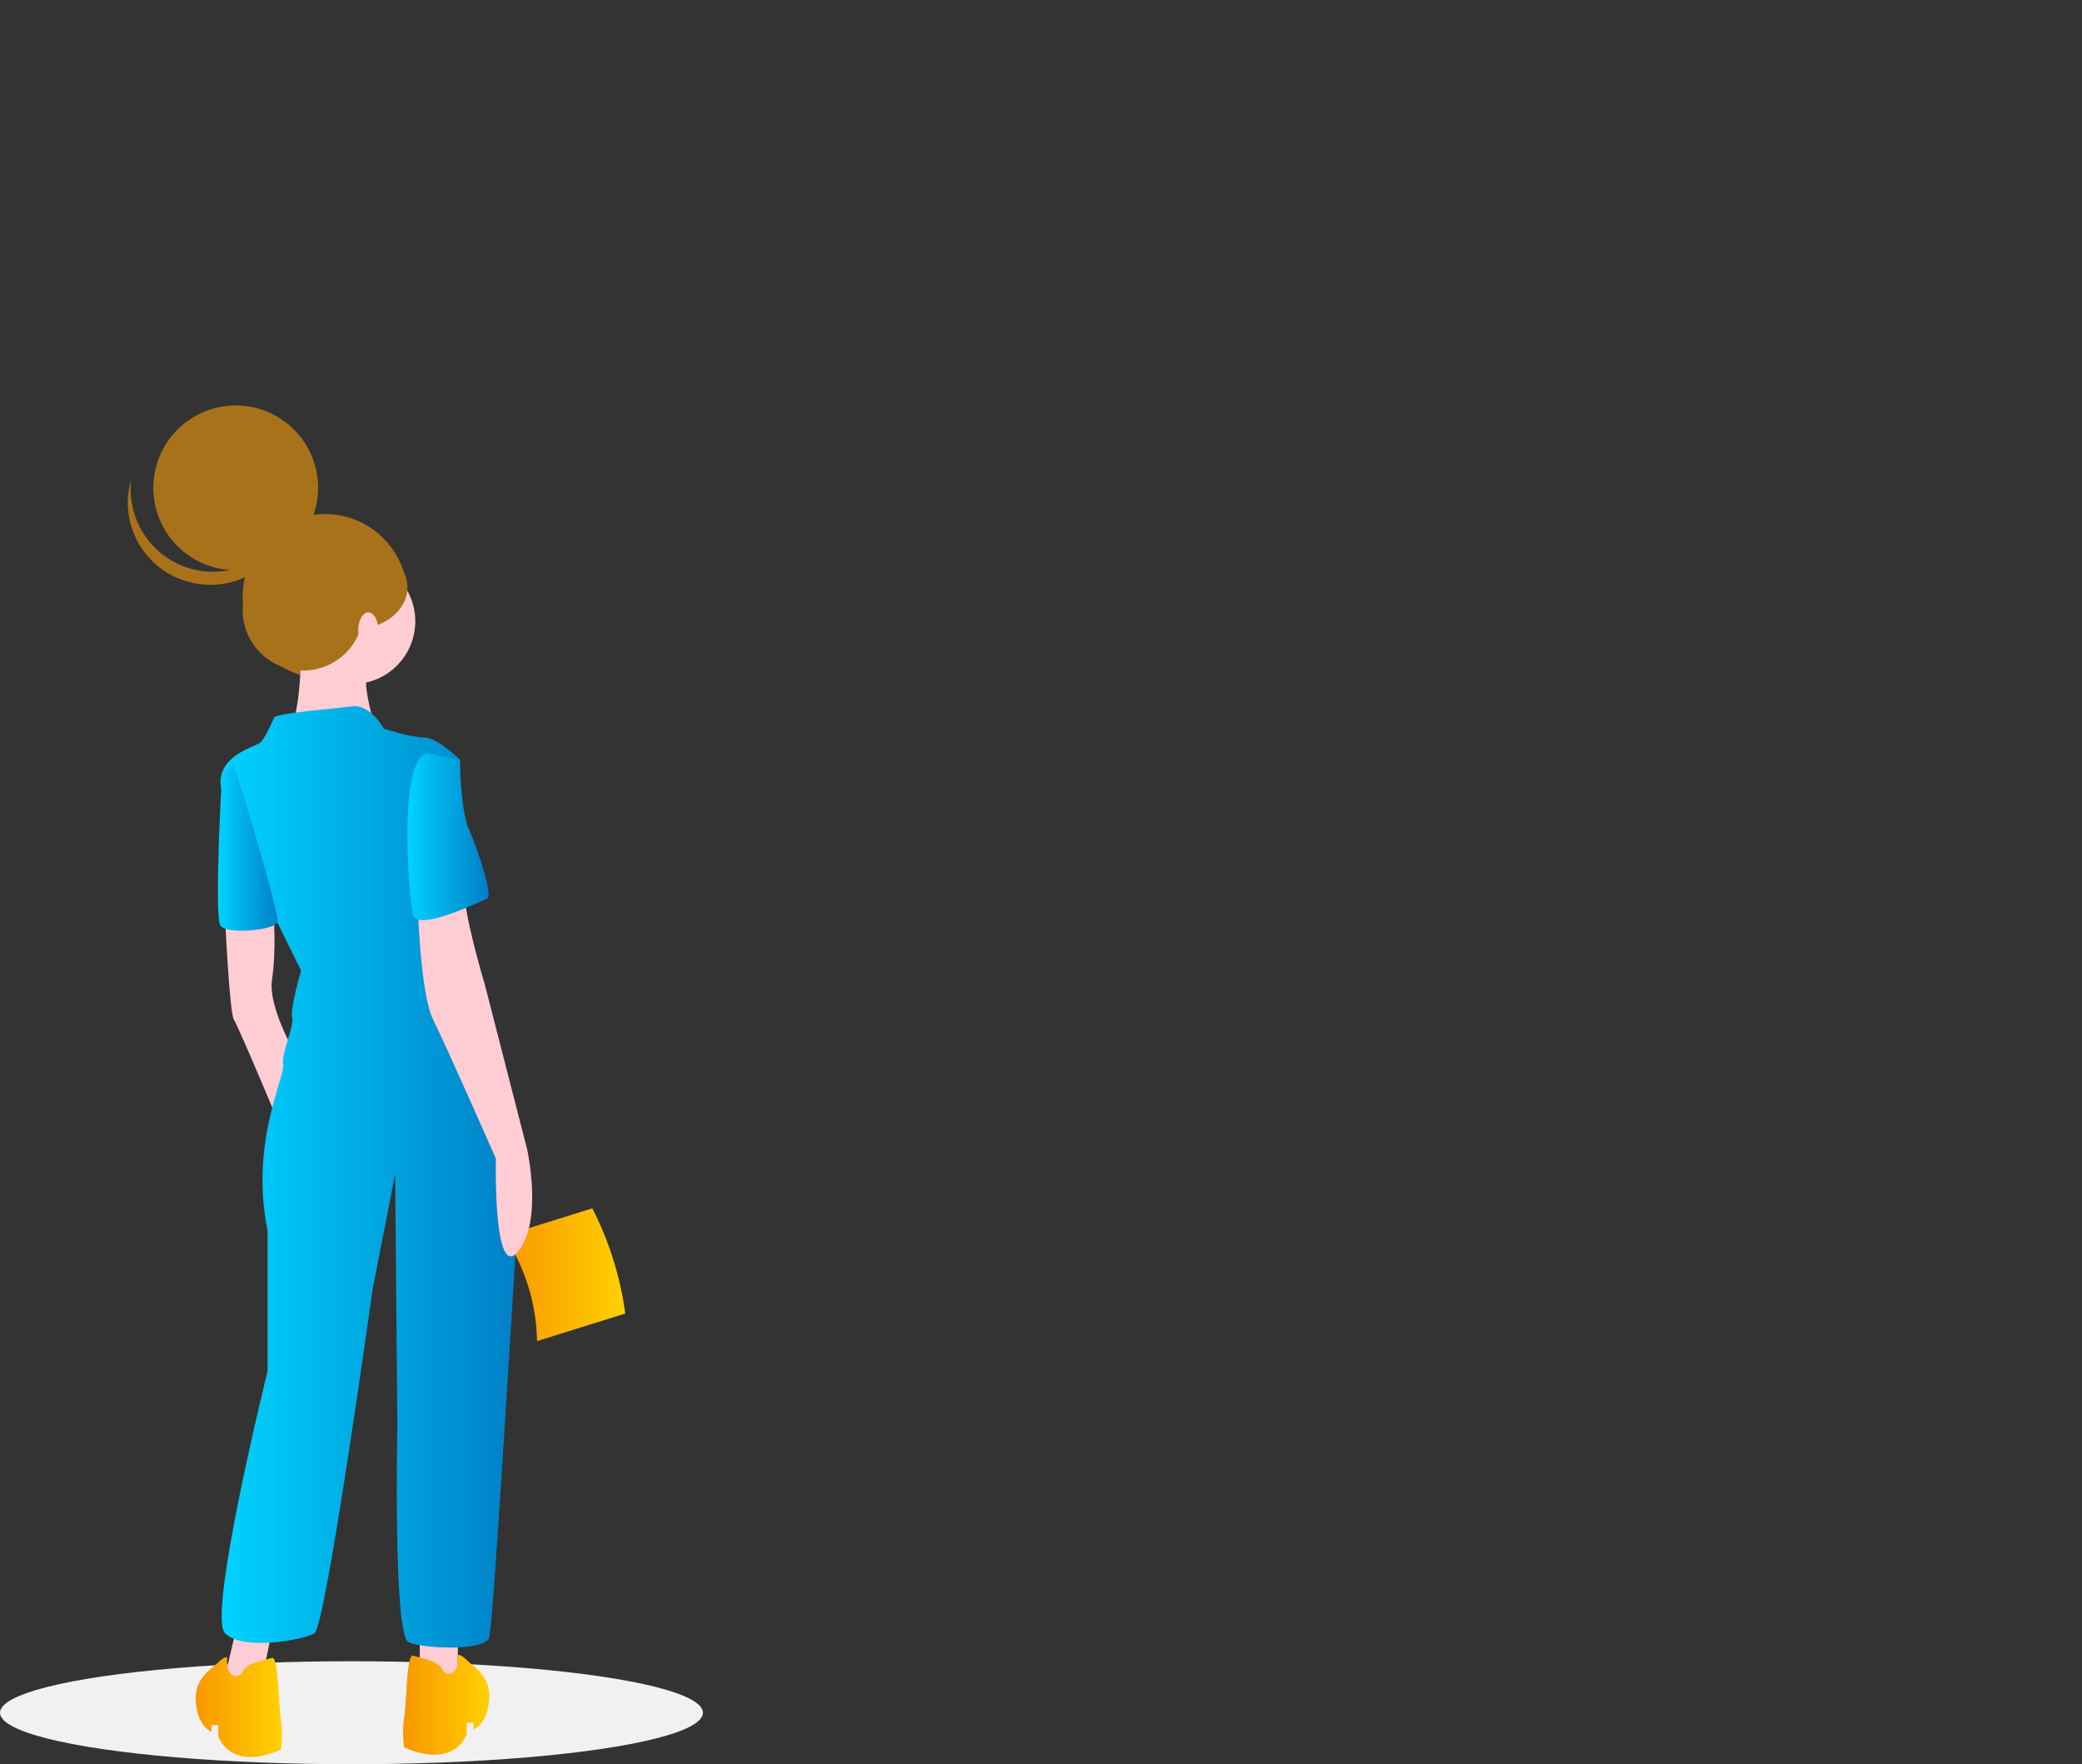 <?xml version="1.0" encoding="UTF-8"?> <!-- Generator: Adobe Illustrator 24.0.3, SVG Export Plug-In . SVG Version: 6.00 Build 0) --> <svg xmlns="http://www.w3.org/2000/svg" xmlns:xlink="http://www.w3.org/1999/xlink" id="effd0595-b14c-4c7e-b56f-e463e9379f7d" x="0px" y="0px" viewBox="0 0 930 788" style="enable-background:new 0 0 930 788;" xml:space="preserve"><rect x="0" y="0" width="930" height="788" fill="#333333" stroke="none"/> <style type="text/css"> .st0{fill:#F1F1F1;} .st1{fill:url(#SVGID_1_);} .st2{fill:#A8721B;} .st3{fill:#FFCDD3;} .st4{fill:url(#SVGID_2_);} .st5{fill:url(#SVGID_3_);} .st6{fill:url(#SVGID_4_);} .st7{fill:url(#SVGID_5_);} .st8{fill:url(#SVGID_6_);} .st9{fill:#00D3FF;} .st10{fill:url(#SVGID_7_);} </style> <title>process</title> <ellipse class="st0" cx="157" cy="765" rx="157" ry="23"></ellipse> <linearGradient id="SVGID_1_" gradientUnits="userSpaceOnUse" x1="225.214" y1="569.305" x2="279.351" y2="569.305"> <stop offset="0" style="stop-color:#F99700"></stop> <stop offset="1" style="stop-color:#FFD100"></stop> </linearGradient> <path class="st1" d="M239.9,599l39.4-12.3c-2.2-16.4-7.2-32.3-14.7-47L225.2,552C234.5,565.9,239.6,582.2,239.9,599z"></path> <circle class="st2" cx="145.2" cy="266.4" r="36.8"></circle> <polygon class="st3" points="105.5,727.5 98.5,757.5 115.5,757.5 122.5,723.5 "></polygon> <polygon class="st3" points="187.5,727.5 187.5,755.5 204.5,757.5 204.5,727.5 "></polygon> <path class="st3" d="M100.5,409.5c0,0,2,43,4,46s20,46,20,46l9-28c0,0-14-23-12-36s0.7-29,0.7-29L100.5,409.5z"></path> <circle class="st3" cx="157.5" cy="277.5" r="28"></circle> <path class="st3" d="M134.5,280.5c0,0,1,40-6,46s40,1,40,1s-10-28-2-34S134.5,280.5,134.5,280.5z"></path> <linearGradient id="SVGID_2_" gradientUnits="userSpaceOnUse" x1="98.48" y1="525.661" x2="231.363" y2="525.661"> <stop offset="0" style="stop-color:#00D3FF"></stop> <stop offset="1" style="stop-color:#007FC6"></stop> </linearGradient> <path class="st4" d="M171.5,325.5c0,0-6-11-14-10s-34,3-35,5s-4,9-6,11s-17,5-18,17s36,85,36,85s-5,17-4,21s-5,16-4,21s-15,35-7,74 v63c0,0-27,109-19,117s35,3,40,0s26-154,26-154l10-51l1,112c0,0-2,94,5,97s34,4,36-2c1.6-4.7,9.2-129.2,12.5-183.8 c1.1-18.8-0.3-37.7-4.4-56.2c-4.2-18.9-10.2-41.1-17.1-50.1c-13-17-21-71-21-71l17-31c0,0-10-10-16-10S171.5,325.5,171.5,325.5z"></path> <linearGradient id="SVGID_3_" gradientUnits="userSpaceOnUse" x1="97.332" y1="378.612" x2="124.013" y2="378.612"> <stop offset="0" style="stop-color:#00D3FF"></stop> <stop offset="1" style="stop-color:#007FC6"></stop> </linearGradient> <path class="st5" d="M104.5,341.5l-5.3,3.6c0,0-3.7,64.4-0.7,68.4s23.9,2,25.4-1.5S104.5,341.5,104.5,341.5z"></path> <path class="st3" d="M186.5,401.5c0,0,1,42,7,54s28,62,28,62s-1.3,55,9.9,41.5s4.1-45.5,4.1-45.5l-19-74c0,0-10-33-9-43 S186.5,401.5,186.5,401.5z"></path> <linearGradient id="SVGID_4_" gradientUnits="userSpaceOnUse" x1="180.056" y1="761.495" x2="218.586" y2="761.495"> <stop offset="0" style="stop-color:#F99700"></stop> <stop offset="1" style="stop-color:#FFD100"></stop> </linearGradient> <path class="st6" d="M204.5,739.3c0,0,1-0.8,4,2.2s11,7,10,18s-7,13-7,13v-3h-3v5c0,0-5,16-28,6c0,0-1-8,0-13s1-29,4-28s11,2,13,6 S205.5,748.1,204.5,739.3z"></path> <linearGradient id="SVGID_5_" gradientUnits="userSpaceOnUse" x1="87.414" y1="762.495" x2="125.944" y2="762.495"> <stop offset="0" style="stop-color:#F99700"></stop> <stop offset="1" style="stop-color:#FFD100"></stop> </linearGradient> <path class="st7" d="M101.5,740.3c0,0-1-0.8-4,2.2s-11,7-10,18s7,13,7,13v-3h3v5c0,0,5,16,28,6c0,0,1-8,0-13s-1-29-4-28s-11,2-13,6 S100.5,749.1,101.5,740.3z"></path> <linearGradient id="SVGID_6_" gradientUnits="userSpaceOnUse" x1="181.976" y1="373.729" x2="218.227" y2="373.729"> <stop offset="0" style="stop-color:#00D3FF"></stop> <stop offset="1" style="stop-color:#007FC6"></stop> </linearGradient> <path class="st8" d="M191.5,336.5l14,3c0,0,0,22,4,31s11,30,8,31s-31,15-33,7S177.5,336.5,191.5,336.5z"></path> <circle class="st2" cx="105.3" cy="217.9" r="36.8"></circle> <path class="st2" d="M73.6,248.4c16.5,11.9,39.5,8.2,51.4-8.3c2.4-3.4,4.3-7.1,5.4-11.1c-2.5,20.2-20.9,34.5-41.1,31.9 c-20.2-2.5-34.5-20.9-31.9-41.1c0.3-2,0.7-4,1.2-5.9C57,227.3,62.7,240.5,73.6,248.4z"></path> <circle class="st2" cx="135.4" cy="272.5" r="27"></circle> <ellipse class="st2" cx="158.1" cy="262.4" rx="23.9" ry="18.7"></ellipse> <ellipse class="st3" cx="164.5" cy="281.5" rx="4.5" ry="8"></ellipse> <path class="st9" d="M-714.6,668.5"></path> <path class="st9" d="M-517.7,627"></path> <linearGradient id="SVGID_7_" gradientUnits="userSpaceOnUse" x1="-724.155" y1="120.459" x2="-724.155" y2="120.459" gradientTransform="matrix(1 0 0 -1 0 790)"> <stop offset="0" style="stop-color:#00D3FF"></stop> <stop offset="1" style="stop-color:#007FC6"></stop> </linearGradient> <path class="st10" d="M-724.2,669.5"></path> </svg> 